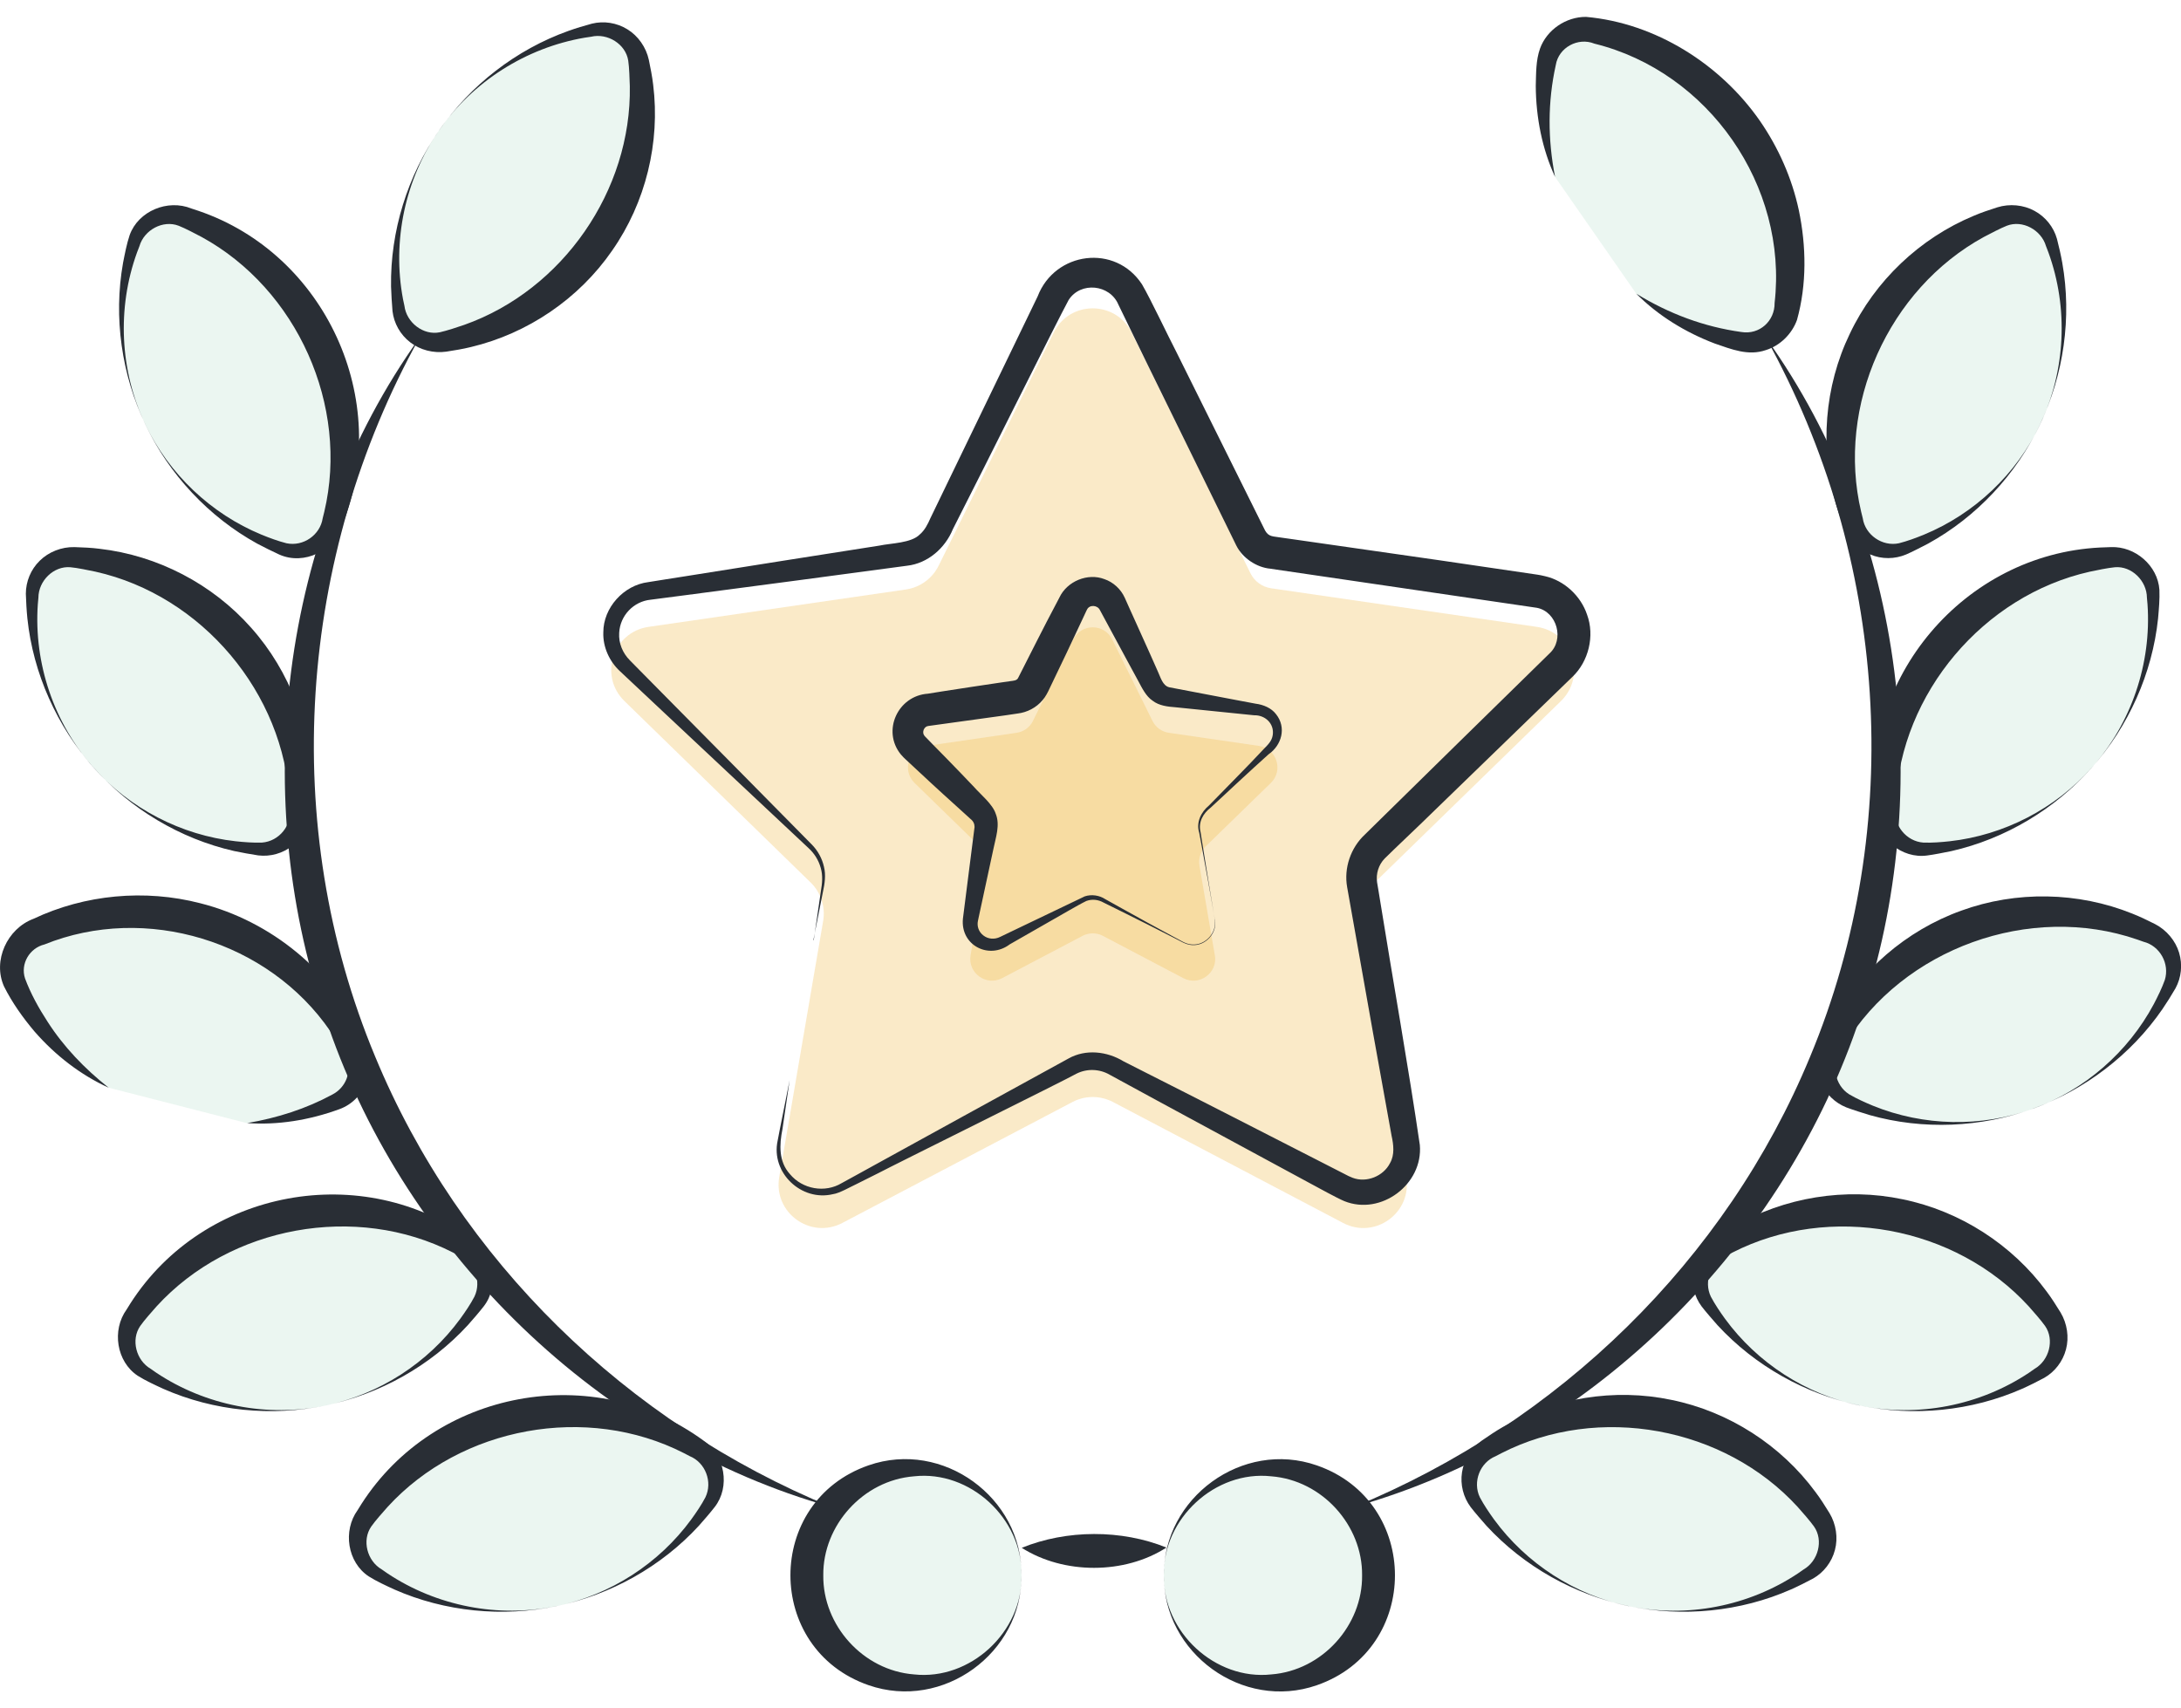 <svg width="120" height="94" viewBox="0 0 120 94" fill="none" xmlns="http://www.w3.org/2000/svg">
<g clip-path="url(#clip0_152_2162)">
<g opacity="0.31">
<path d="M66.843 52.562C67.011 53.538 65.984 54.283 65.107 53.823L60.68 51.495C60.333 51.312 59.916 51.312 59.565 51.495L55.138 53.823C54.261 54.283 53.234 53.538 53.402 52.562L54.246 47.632C54.312 47.245 54.184 46.846 53.903 46.572L50.321 43.082C49.611 42.392 50.002 41.186 50.982 41.043L55.935 40.323C56.326 40.265 56.663 40.023 56.834 39.669L59.05 35.185C59.488 34.297 60.757 34.297 61.195 35.185L63.41 39.669C63.586 40.023 63.922 40.268 64.31 40.323L69.259 41.043C70.243 41.186 70.634 42.392 69.921 43.082L66.338 46.572C66.057 46.846 65.929 47.245 65.995 47.632L66.839 52.562H66.843Z" fill="#F0BA4C"/>
</g>
<g opacity="0.31">
<path d="M44.772 53.706L45.291 50.676C45.422 49.901 45.166 49.108 44.603 48.56L34.357 38.576C32.935 37.191 33.721 34.779 35.684 34.494L49.842 32.437C50.62 32.324 51.296 31.834 51.644 31.129L57.975 18.302C58.852 16.522 61.389 16.522 62.266 18.302L68.802 31.545C69.022 31.991 69.446 32.298 69.939 32.371L84.557 34.494C86.52 34.779 87.302 37.191 85.884 38.576L75.638 48.56C75.075 49.108 74.815 49.901 74.951 50.676L77.371 64.771C77.707 66.727 75.653 68.218 73.898 67.293L61.236 60.638C60.537 60.273 59.704 60.273 59.009 60.638L46.347 67.293C44.592 68.214 42.538 66.727 42.874 64.771L43.452 61.417" fill="#F0BA4C"/>
</g>
<g opacity="0.12">
<path d="M24.155 7.181C22.075 10.181 21.384 13.73 21.944 17.066C22.141 18.243 23.278 19.029 24.447 18.802C27.77 18.155 30.852 16.266 32.932 13.269C35.012 10.269 35.702 6.721 35.143 3.384C34.946 2.207 33.809 1.422 32.639 1.648C29.316 2.295 26.235 4.185 24.155 7.185V7.181Z" fill="#52B284"/>
<path d="M8.002 23.363C9.574 26.656 12.315 29.017 15.488 30.186C16.607 30.599 17.853 30.003 18.237 28.874C19.323 25.669 19.209 22.058 17.637 18.762C16.066 15.47 13.324 13.109 10.151 11.939C9.033 11.526 7.786 12.122 7.402 13.251C6.317 16.456 6.43 20.067 8.002 23.363Z" fill="#52B284"/>
<path d="M5.151 42.238C7.574 44.968 10.86 46.477 14.234 46.722C15.422 46.81 16.457 45.892 16.512 44.701C16.669 41.321 15.561 37.882 13.138 35.152C10.714 32.422 7.428 30.913 4.054 30.668C2.866 30.581 1.831 31.498 1.777 32.689C1.619 36.069 2.727 39.508 5.151 42.238Z" fill="#52B284"/>
<path d="M112.24 23.363C110.668 26.656 107.926 29.017 104.753 30.186C103.635 30.599 102.388 30.003 102.005 28.874C100.919 25.669 101.032 22.058 102.604 18.762C104.176 15.47 106.917 13.109 110.09 11.939C111.209 11.526 112.455 12.122 112.839 13.251C113.925 16.456 113.812 20.067 112.24 23.363Z" fill="#52B284"/>
<path d="M115.091 42.238C112.667 44.968 109.381 46.477 106.007 46.722C104.819 46.81 103.785 45.892 103.73 44.701C103.573 41.321 104.68 37.882 107.104 35.152C109.527 32.422 112.814 30.913 116.188 30.668C117.376 30.581 118.41 31.498 118.465 32.689C118.622 36.069 117.515 39.508 115.091 42.238Z" fill="#52B284"/>
<path d="M111.849 61.011C108.416 62.253 104.808 62.012 101.727 60.616C100.641 60.123 100.17 58.825 100.689 57.751C102.165 54.707 104.783 52.215 108.215 50.972C111.648 49.73 115.255 49.971 118.337 51.367C119.423 51.86 119.894 53.157 119.371 54.232C117.895 57.276 115.277 59.768 111.845 61.011H111.849Z" fill="#52B284"/>
<path d="M102.323 77.335C98.748 76.59 95.805 74.488 93.915 71.686C93.25 70.695 93.531 69.343 94.537 68.704C97.391 66.887 100.93 66.138 104.501 66.884C108.076 67.629 111.019 69.73 112.909 72.533C113.574 73.52 113.293 74.876 112.287 75.515C109.432 77.332 105.894 78.081 102.323 77.335Z" fill="#52B284"/>
<path d="M17.919 77.335C21.494 76.59 24.437 74.488 26.326 71.686C26.992 70.695 26.71 69.343 25.705 68.704C22.85 66.887 19.312 66.138 15.74 66.884C12.165 67.629 9.223 69.73 7.333 72.533C6.668 73.52 6.949 74.876 7.954 75.515C10.809 77.332 14.348 78.081 17.919 77.335Z" fill="#52B284"/>
<path d="M89.613 88.375C86.038 87.63 83.095 85.528 81.205 82.725C80.54 81.735 80.821 80.383 81.827 79.743C84.681 77.927 88.22 77.178 91.791 77.924C95.366 78.669 98.309 80.77 100.199 83.573C100.864 84.56 100.583 85.916 99.577 86.555C96.722 88.372 93.184 89.121 89.613 88.375Z" fill="#52B284"/>
<path d="M30.629 88.375C34.204 87.63 37.147 85.528 39.036 82.725C39.702 81.735 39.42 80.383 38.415 79.743C35.56 77.927 32.022 77.178 28.45 77.924C24.875 78.669 21.933 80.77 20.043 83.573C19.378 84.56 19.659 85.916 20.664 86.555C23.519 88.372 27.058 89.121 30.629 88.375Z" fill="#52B284"/>
<path d="M56.202 86.683C56.202 89.947 53.556 92.589 50.295 92.589C47.035 92.589 44.388 89.943 44.388 86.683C44.388 83.424 47.035 80.778 50.295 80.778C53.556 80.778 56.202 83.424 56.202 86.683Z" fill="#52B284"/>
<path d="M64.039 86.683C64.039 89.947 66.686 92.589 69.947 92.589C73.207 92.589 75.854 89.943 75.854 86.683C75.854 83.424 73.207 80.778 69.947 80.778C66.686 80.778 64.039 83.424 64.039 86.683Z" fill="#52B284"/>
<path d="M13.587 61.8C15.305 61.72 16.976 61.311 18.518 60.613C19.604 60.119 20.076 58.822 19.557 57.748C18.08 54.703 15.463 52.211 12.03 50.968C8.598 49.726 4.99 49.971 1.908 51.363C0.823 51.857 0.351 53.154 0.874 54.228C1.981 56.512 3.729 58.486 5.984 59.852" fill="#52B284"/>
<path d="M85.562 9.736C84.89 7.66 84.747 5.478 85.102 3.381C85.299 2.204 86.436 1.418 87.606 1.645C90.928 2.292 94.01 4.181 96.09 7.181C98.17 10.181 98.861 13.73 98.302 17.066C98.104 18.243 96.971 19.029 95.797 18.802C93.718 18.397 91.733 17.505 90.029 16.16" fill="#52B284"/>
</g>
<path d="M24.155 7.181C22.284 9.864 21.571 13.266 22.174 16.463L22.251 16.825C22.364 17.75 23.296 18.473 24.203 18.283C24.579 18.199 25.179 18.002 25.548 17.874C30.961 15.956 34.752 10.477 34.653 4.74C34.639 4.356 34.624 3.72 34.566 3.337C34.427 2.423 33.425 1.806 32.522 2.021L32.157 2.076C28.951 2.628 26.008 4.484 24.155 7.178V7.181ZM24.155 7.181C25.88 4.689 28.399 2.726 31.276 1.7C31.689 1.553 32.142 1.414 32.57 1.301C33.221 1.14 33.933 1.25 34.518 1.612C35.107 1.97 35.549 2.599 35.699 3.293C35.79 3.735 35.885 4.206 35.937 4.656C36.335 7.839 35.527 11.146 33.681 13.788C31.85 16.442 29.031 18.353 25.913 19.095C25.475 19.204 25 19.281 24.553 19.35C23.852 19.449 23.11 19.259 22.569 18.835C22.024 18.415 21.673 17.79 21.596 17.121C21.563 16.781 21.527 16.12 21.516 15.769C21.468 12.718 22.426 9.67 24.155 7.181Z" fill="#292E35"/>
<path d="M8.002 23.363C9.3 26.089 11.613 28.274 14.392 29.422C14.83 29.601 15.302 29.776 15.762 29.893C16.691 30.087 17.616 29.437 17.755 28.516L17.842 28.165C19.224 22.332 16.347 15.912 11.091 13.039C10.747 12.86 10.188 12.56 9.83 12.422C8.967 12.089 7.932 12.652 7.673 13.543L7.541 13.887C6.43 16.946 6.587 20.418 8.005 23.363H8.002ZM8.002 23.363C6.693 20.629 6.236 17.468 6.77 14.464C6.869 13.96 6.971 13.423 7.135 12.933C7.611 11.61 9.23 10.941 10.535 11.475L10.912 11.599C17.901 13.975 21.596 22.022 18.84 28.866C18.405 30.303 16.738 31.125 15.367 30.515C15.057 30.376 14.461 30.08 14.154 29.915C11.482 28.443 9.307 26.104 8.002 23.367V23.363Z" fill="#292E35"/>
<path d="M5.15 42.238C7.15 44.5 9.979 45.958 12.966 46.291C13.437 46.342 13.938 46.379 14.413 46.364C15.36 46.294 16.069 45.41 15.945 44.489L15.93 44.127C15.645 38.141 11.105 32.766 5.256 31.457C4.88 31.381 4.255 31.245 3.875 31.213C2.953 31.132 2.116 31.958 2.113 32.89L2.08 33.259C1.857 36.504 2.968 39.8 5.147 42.238H5.15ZM5.15 42.238C3.136 39.972 1.824 37.06 1.506 34.026C1.462 33.588 1.437 33.117 1.422 32.674C1.422 32.002 1.692 31.337 2.186 30.855C2.676 30.369 3.388 30.087 4.098 30.105C4.551 30.12 5.03 30.138 5.476 30.197C8.663 30.562 11.686 32.13 13.821 34.545C15.967 36.95 17.158 40.14 17.144 43.345C17.144 43.795 17.107 44.277 17.071 44.723C17.001 45.428 16.639 46.104 16.102 46.528C15.565 46.96 14.874 47.15 14.209 47.069C13.872 47.022 13.218 46.901 12.878 46.828C9.902 46.152 7.165 44.504 5.154 42.234L5.15 42.238Z" fill="#292E35"/>
<path d="M112.239 23.363C110.935 26.1 108.763 28.439 106.087 29.912C105.784 30.069 105.188 30.38 104.874 30.511C104.256 30.77 103.54 30.782 102.904 30.511C102.268 30.252 101.73 29.703 101.471 29.042C101.31 28.618 101.142 28.172 101.017 27.737C100.118 24.66 100.378 21.265 101.778 18.364C103.159 15.451 105.631 13.109 108.591 11.877C109.004 11.698 109.461 11.548 109.893 11.409C110.569 11.197 111.337 11.271 111.94 11.603C112.547 11.932 112.993 12.495 113.175 13.142C113.285 13.569 113.391 14.03 113.468 14.464C114.001 17.468 113.544 20.63 112.236 23.363H112.239ZM112.239 23.363C113.658 20.418 113.815 16.942 112.704 13.887L112.572 13.543C112.313 12.652 111.278 12.085 110.415 12.422C110.057 12.564 109.502 12.857 109.154 13.039C103.898 15.912 101.021 22.332 102.403 28.165L102.49 28.516C102.622 29.426 103.558 30.091 104.483 29.893C104.943 29.776 105.415 29.601 105.853 29.422C108.632 28.275 110.945 26.093 112.243 23.363H112.239Z" fill="#292E35"/>
<path d="M115.091 42.238C113.08 44.508 110.346 46.156 107.367 46.832C107.031 46.901 106.373 47.033 106.036 47.073C104.64 47.27 103.28 46.145 103.17 44.727C102.322 37.297 108.076 30.5 115.551 30.127C115.661 30.131 116.03 30.102 116.144 30.105C117.485 30.051 118.724 31.129 118.812 32.455C118.834 32.971 118.783 33.515 118.739 34.027C118.421 37.064 117.109 39.972 115.094 42.238H115.091ZM115.091 42.238C117.269 39.801 118.381 36.504 118.158 33.259L118.125 32.89C118.121 31.962 117.284 31.132 116.363 31.213C115.979 31.249 115.361 31.377 114.981 31.458C109.136 32.766 104.592 38.142 104.307 44.128L104.293 44.489C104.168 45.403 104.881 46.298 105.824 46.364C106.299 46.382 106.8 46.342 107.272 46.291C110.258 45.958 113.088 44.5 115.087 42.238H115.091Z" fill="#292E35"/>
<path d="M111.848 61.011C108.997 62.045 105.806 62.188 102.871 61.358C102.545 61.259 101.902 61.058 101.584 60.934C100.963 60.686 100.444 60.189 100.177 59.553C99.906 58.921 99.91 58.153 100.188 57.503C100.37 57.09 100.564 56.651 100.784 56.257C102.304 53.432 104.874 51.199 107.908 50.11C110.935 49.006 114.341 49.072 117.317 50.271C117.737 50.435 118.169 50.647 118.571 50.848C119.203 51.173 119.697 51.762 119.894 52.419C120.095 53.081 120.018 53.793 119.697 54.382C119.474 54.766 119.225 55.167 118.977 55.529C117.248 58.044 114.703 59.973 111.852 61.004L111.848 61.011ZM111.848 61.011C114.692 59.991 117.09 57.897 118.505 55.248C118.724 54.828 118.947 54.378 119.108 53.929C119.39 53.026 118.834 52.043 117.935 51.82L117.595 51.699C111.691 49.664 104.709 52.182 101.474 57.525L101.288 57.835C100.743 58.577 100.941 59.706 101.741 60.214C102.151 60.456 102.611 60.66 103.05 60.843C105.832 61.976 109.016 62.045 111.852 61.011H111.848Z" fill="#292E35"/>
<path d="M102.322 77.335C99.354 76.718 96.565 75.165 94.496 72.917C94.269 72.661 93.827 72.153 93.622 71.883C93.224 71.346 93.045 70.651 93.151 69.972C93.253 69.292 93.659 68.641 94.237 68.232C94.609 67.976 95.004 67.706 95.399 67.483C98.177 65.879 101.536 65.327 104.687 65.992C107.846 66.639 110.708 68.484 112.609 71.068C112.879 71.426 113.135 71.835 113.373 72.219C113.738 72.826 113.851 73.586 113.672 74.251C113.497 74.92 113.055 75.486 112.473 75.819C112.082 76.027 111.662 76.239 111.26 76.418C108.467 77.65 105.287 77.957 102.319 77.335H102.322ZM102.322 77.335C105.521 78.011 108.935 77.339 111.64 75.534L111.943 75.322C112.748 74.858 113.051 73.721 112.521 72.961C112.298 72.647 111.881 72.175 111.622 71.883C107.582 67.461 100.659 66.193 95.319 68.923L94.997 69.091C94.141 69.438 93.721 70.501 94.134 71.353C94.357 71.773 94.639 72.19 94.916 72.573C96.689 74.996 99.361 76.729 102.319 77.339L102.322 77.335Z" fill="#292E35"/>
<path d="M17.919 77.335C20.876 76.725 23.548 74.993 25.321 72.57C25.599 72.186 25.884 71.77 26.103 71.349C26.513 70.498 26.096 69.434 25.241 69.087L24.919 68.919C19.582 66.193 12.659 67.457 8.616 71.883C8.36 72.172 7.936 72.647 7.717 72.961C7.19 73.721 7.49 74.858 8.294 75.322L8.597 75.534C11.303 77.339 14.717 78.011 17.915 77.335H17.919ZM17.919 77.335C14.951 77.957 11.77 77.65 8.978 76.418C8.513 76.203 8.013 75.976 7.578 75.702C6.408 74.927 6.141 73.195 6.967 72.055L7.176 71.719C11.215 65.418 19.973 63.807 26.001 68.232C27.174 69.032 27.481 70.772 26.615 71.883C26.407 72.153 25.975 72.658 25.741 72.917C23.676 75.165 20.887 76.718 17.915 77.335H17.919Z" fill="#292E35"/>
<path d="M89.613 88.375C86.644 87.758 83.855 86.205 81.786 83.957C81.56 83.701 81.117 83.193 80.913 82.923C80.514 82.386 80.335 81.691 80.441 81.012C80.543 80.332 80.949 79.681 81.527 79.272C81.9 79.016 82.294 78.746 82.686 78.523C85.464 76.919 88.823 76.367 91.974 77.032C95.132 77.679 97.994 79.524 99.895 82.108C100.166 82.466 100.422 82.875 100.659 83.259C101.025 83.866 101.138 84.626 100.959 85.291C100.784 85.96 100.341 86.526 99.76 86.859C99.369 87.067 98.948 87.279 98.546 87.458C95.754 88.69 92.573 88.997 89.605 88.375H89.613ZM89.613 88.375C92.811 89.051 96.225 88.379 98.93 86.574L99.234 86.362C100.038 85.898 100.341 84.761 99.811 84.001C99.588 83.687 99.171 83.215 98.912 82.923C94.873 78.501 87.949 77.233 82.609 79.963L82.287 80.131C81.432 80.478 81.011 81.541 81.424 82.393C81.647 82.813 81.929 83.23 82.207 83.614C83.98 86.037 86.652 87.769 89.609 88.379L89.613 88.375Z" fill="#292E35"/>
<path d="M30.629 88.375C33.586 87.765 36.258 86.033 38.031 83.61C38.309 83.226 38.594 82.81 38.813 82.389C39.223 81.538 38.806 80.475 37.951 80.127L37.629 79.959C32.292 77.233 25.369 78.498 21.326 82.919C21.07 83.208 20.646 83.683 20.427 83.997C19.9 84.758 20.2 85.894 21.004 86.358L21.308 86.57C24.012 88.375 27.427 89.048 30.625 88.372L30.629 88.375ZM30.629 88.375C27.661 88.997 24.48 88.69 21.688 87.458C21.223 87.243 20.723 87.016 20.288 86.742C19.114 85.967 18.851 84.235 19.677 83.095L19.886 82.759C23.925 76.458 32.683 74.847 38.711 79.272C39.888 80.073 40.191 81.808 39.325 82.923C39.117 83.194 38.685 83.698 38.451 83.957C36.386 86.205 33.597 87.758 30.625 88.375H30.629Z" fill="#292E35"/>
<path d="M66.843 50.596C66.993 51.334 66.335 52.061 65.585 52.003C65.213 51.981 64.909 51.754 64.588 51.604C63.652 51.118 62.628 50.614 61.692 50.146L60.724 49.667C60.424 49.496 60.08 49.463 59.773 49.576C59.517 49.7 59.104 49.934 58.841 50.084C57.993 50.574 56.41 51.473 55.559 51.962C54.407 52.829 52.832 52.014 52.981 50.545C53.033 50.095 53.555 46.057 53.621 45.505C53.618 45.33 53.555 45.187 53.402 45.067L52.601 44.339C51.688 43.521 50.719 42.618 49.82 41.778C49.783 41.741 49.765 41.73 49.71 41.672L49.56 41.507C48.511 40.21 49.403 38.284 51.051 38.171C51.205 38.142 51.688 38.072 51.852 38.043C52.517 37.937 54.363 37.659 55.058 37.557L55.592 37.48C55.738 37.458 55.95 37.458 56.019 37.301C56.641 36.084 57.467 34.425 58.106 33.23L58.231 32.992L58.293 32.872C58.713 31.984 59.846 31.512 60.764 31.867C61.254 32.031 61.67 32.419 61.882 32.886C61.886 32.912 62.358 33.935 62.38 33.994L63.268 35.963L63.706 36.95C63.849 37.25 63.966 37.739 64.343 37.82C65.293 37.999 67.062 38.343 68.027 38.522L69.091 38.722C69.508 38.774 69.95 38.956 70.21 39.3C70.794 40.031 70.52 41.003 69.8 41.504C69.266 41.99 68.729 42.468 68.203 42.962L66.62 44.434C66.189 44.763 65.918 45.246 66.057 45.794L66.141 46.327C66.364 47.749 66.602 49.17 66.839 50.592L66.843 50.596ZM66.843 50.596C66.594 49.178 66.346 47.76 66.079 46.342L65.98 45.812C65.801 45.253 66.086 44.679 66.514 44.328C67.391 43.419 68.674 42.143 69.522 41.226C69.76 40.981 69.979 40.78 70.027 40.447C70.122 39.819 69.61 39.34 68.999 39.358C68.334 39.293 66.466 39.099 65.772 39.029L64.697 38.92C64.266 38.887 63.776 38.84 63.41 38.551C63.056 38.317 62.829 37.849 62.632 37.48L62.116 36.53C61.747 35.846 60.877 34.228 60.512 33.559C60.373 33.288 59.934 33.263 59.806 33.548C59.799 33.57 59.799 33.559 59.777 33.603C59.748 33.676 59.638 33.891 59.605 33.972C59.082 35.097 58.304 36.742 57.752 37.875C57.65 38.098 57.525 38.343 57.364 38.525C57.021 38.938 56.516 39.201 55.983 39.263C55.869 39.278 55.431 39.347 55.314 39.362L51.081 39.947C50.839 39.969 50.715 40.29 50.854 40.473C50.887 40.51 50.909 40.546 50.964 40.594L51.34 40.981L52.097 41.752C52.605 42.264 53.095 42.79 53.596 43.309C53.947 43.711 54.615 44.248 54.784 44.774C55.039 45.399 54.784 46.086 54.659 46.711C54.51 47.402 54.129 49.174 53.976 49.88C53.958 49.982 53.826 50.552 53.808 50.665C53.742 50.965 53.848 51.276 54.104 51.473C54.367 51.681 54.729 51.707 55.036 51.55C55.178 51.487 55.617 51.268 55.767 51.199L59.682 49.324C60.058 49.196 60.497 49.269 60.808 49.474L61.751 50C62.661 50.512 63.67 51.06 64.591 51.557C64.913 51.714 65.209 51.948 65.574 51.97C66.317 52.036 66.974 51.316 66.832 50.581L66.843 50.596Z" fill="#292E35"/>
<path d="M56.202 86.683C56.249 90.945 51.885 94.153 47.787 92.728C42.059 90.74 42.056 82.62 47.787 80.632C51.885 79.206 56.253 82.422 56.202 86.68V86.683ZM56.202 86.683C56.271 83.562 53.373 80.895 50.295 81.235C47.484 81.454 45.269 83.939 45.298 86.683C45.265 89.428 47.48 91.92 50.295 92.136C53.376 92.472 56.275 89.804 56.202 86.683Z" fill="#292E35"/>
<path d="M64.039 86.683C63.97 89.804 66.868 92.472 69.946 92.136C72.761 91.92 74.976 89.428 74.943 86.683C74.972 83.943 72.757 81.454 69.946 81.235C66.868 80.895 63.966 83.563 64.039 86.683ZM64.039 86.683C63.988 82.426 68.36 79.207 72.454 80.635C78.186 82.623 78.182 90.743 72.454 92.731C68.36 94.157 63.992 90.945 64.039 86.687V86.683Z" fill="#292E35"/>
<path d="M74.501 82.919C85.756 78.289 94.96 69.358 99.595 58.142C104.892 45.44 103.854 30.654 97.172 18.601C104.874 29.36 106.614 44.062 102.162 56.509C97.826 68.996 87.236 79.342 74.501 82.919Z" fill="#292E35"/>
<path d="M56.217 85.17C58.68 84.165 61.711 84.154 64.178 85.156C61.871 86.643 58.527 86.639 56.217 85.17Z" fill="#292E35"/>
<path d="M23.077 18.59C16.384 30.639 15.342 45.432 20.642 58.139C25.277 69.354 34.482 78.285 45.737 82.923C32.998 79.349 22.404 68.996 18.076 56.505C13.627 44.054 15.375 29.353 23.077 18.594V18.59Z" fill="#292E35"/>
<path d="M13.587 61.8C15.258 61.519 16.848 61.007 18.284 60.229C19.045 59.838 19.363 58.954 19.063 58.219C18.822 57.704 18.5 57.21 18.175 56.743C14.771 51.773 8.013 49.719 2.445 51.97C1.63 52.167 1.111 53.033 1.378 53.841C1.689 54.678 2.127 55.467 2.617 56.22C3.498 57.594 4.653 58.804 5.98 59.852C4.438 59.151 3.045 58.073 1.901 56.761C1.261 56.004 0.673 55.178 0.223 54.283C-0.417 52.862 0.395 51.1 1.839 50.559C4.675 49.218 7.972 48.915 11.014 49.7C14.921 50.684 18.328 53.479 19.988 57.148C20.817 58.548 20.203 60.496 18.654 61.04C17.02 61.636 15.283 61.921 13.591 61.797L13.587 61.8Z" fill="#292E35"/>
<path d="M44.772 51.736L45.163 49.054C45.239 48.611 45.283 48.176 45.155 47.749C45.038 47.332 44.804 46.956 44.486 46.667L40.531 42.958L36.576 39.249L34.598 37.392L34.105 36.928C33.527 36.391 33.166 35.598 33.195 34.798C33.191 33.442 34.313 32.196 35.673 32.031C36.053 31.962 37.274 31.783 37.68 31.713C40.356 31.289 45.715 30.434 48.394 30.021C49.019 29.886 50.141 29.89 50.609 29.407C50.88 29.177 51.048 28.841 51.19 28.516C52.02 26.791 56.253 18.035 57.09 16.314C58.037 13.836 61.374 13.401 62.837 15.652C63.294 16.43 64.28 18.517 64.719 19.358L69.544 29.067L69.61 29.199C69.818 29.557 70.041 29.502 70.502 29.583L71.174 29.678C72.907 29.923 77.444 30.577 79.227 30.833L84.594 31.622C84.689 31.633 84.871 31.673 85.01 31.706C86.074 31.947 86.977 32.795 87.32 33.818C87.752 34.984 87.408 36.402 86.509 37.25L78.723 44.796C78.27 45.249 76.599 46.824 76.186 47.241C75.85 47.584 75.696 48.085 75.769 48.557C75.817 48.801 75.89 49.313 75.934 49.554C76.596 53.68 77.517 58.866 78.12 63.003C78.31 65.159 75.989 66.909 73.967 66.094C73.547 65.919 72.509 65.341 72.085 65.115C68.996 63.437 64.13 60.821 61.06 59.14C60.504 58.815 59.81 58.789 59.232 59.078C58.68 59.396 49.118 64.132 48.328 64.552L47.115 65.159C46.83 65.287 46.179 65.667 45.828 65.71C44.081 66.127 42.403 64.519 42.787 62.765C42.845 62.414 43.368 59.867 43.445 59.44L43.053 62.122C42.878 62.992 42.838 63.913 43.459 64.603C44.157 65.444 45.393 65.656 46.314 65.1C46.658 64.921 47.732 64.314 48.094 64.121C48.913 63.671 58.227 58.544 58.79 58.245C59.737 57.711 60.917 57.85 61.82 58.402L63.03 59.016C65.439 60.229 70.29 62.714 72.692 63.942L73.898 64.559L74.198 64.713L74.428 64.811C75.188 65.097 76.113 64.724 76.478 64.004C76.742 63.547 76.676 62.992 76.566 62.498C75.97 59.239 75.115 54.429 74.537 51.159C74.428 50.519 74.227 49.441 74.121 48.816C73.934 47.767 74.314 46.653 75.093 45.925L75.576 45.45C76.859 44.179 83.819 37.363 85.251 35.96C86.089 35.203 85.672 33.668 84.568 33.446C80.313 32.813 74.479 31.976 70.235 31.344L69.899 31.293C69.142 31.227 68.364 30.708 68.02 30.014L67.936 29.842L63.162 20.107C62.891 19.566 61.802 17.3 61.532 16.756C61.06 15.645 59.455 15.48 58.797 16.507C58.297 17.403 53.639 26.758 53.036 27.913L52.426 29.122C52.002 30.164 51.044 31.001 49.911 31.129C46.599 31.574 41.138 32.305 37.815 32.737L36.47 32.912L35.797 33C34.865 33.091 34.116 33.869 34.068 34.823C34.032 35.393 34.255 35.931 34.657 36.336L35.132 36.819L37.037 38.748L40.849 42.603L44.658 46.463C44.994 46.799 45.232 47.234 45.334 47.691C45.448 48.144 45.378 48.626 45.28 49.068L44.753 51.729L44.772 51.736Z" fill="#292E35"/>
<path d="M85.562 9.736C84.85 8.194 84.51 6.469 84.499 4.725C84.52 4.038 84.499 3.333 84.733 2.672C85.105 1.641 86.162 0.921 87.266 0.929C91.078 1.268 94.653 3.52 96.832 6.651C97.852 8.128 98.594 9.805 98.97 11.556C99.387 13.547 99.416 15.649 98.872 17.604C98.594 18.378 97.939 19.022 97.161 19.263C96.189 19.603 95.256 19.212 94.353 18.905C92.727 18.287 91.225 17.363 90.029 16.16C91.835 17.267 93.761 17.984 95.812 18.269C96.81 18.433 97.654 17.662 97.64 16.668C98.378 10.236 94.01 3.951 87.723 2.401C86.823 2.036 85.752 2.613 85.599 3.585C85.153 5.606 85.153 7.66 85.562 9.739V9.736Z" fill="#292E35"/>
</g>
<defs>
<clipPath id="clip0_152_2162">
<rect width="120" height="92.143" fill="white" transform="translate(0 0.928)"/>
</clipPath>
</defs>
</svg>
